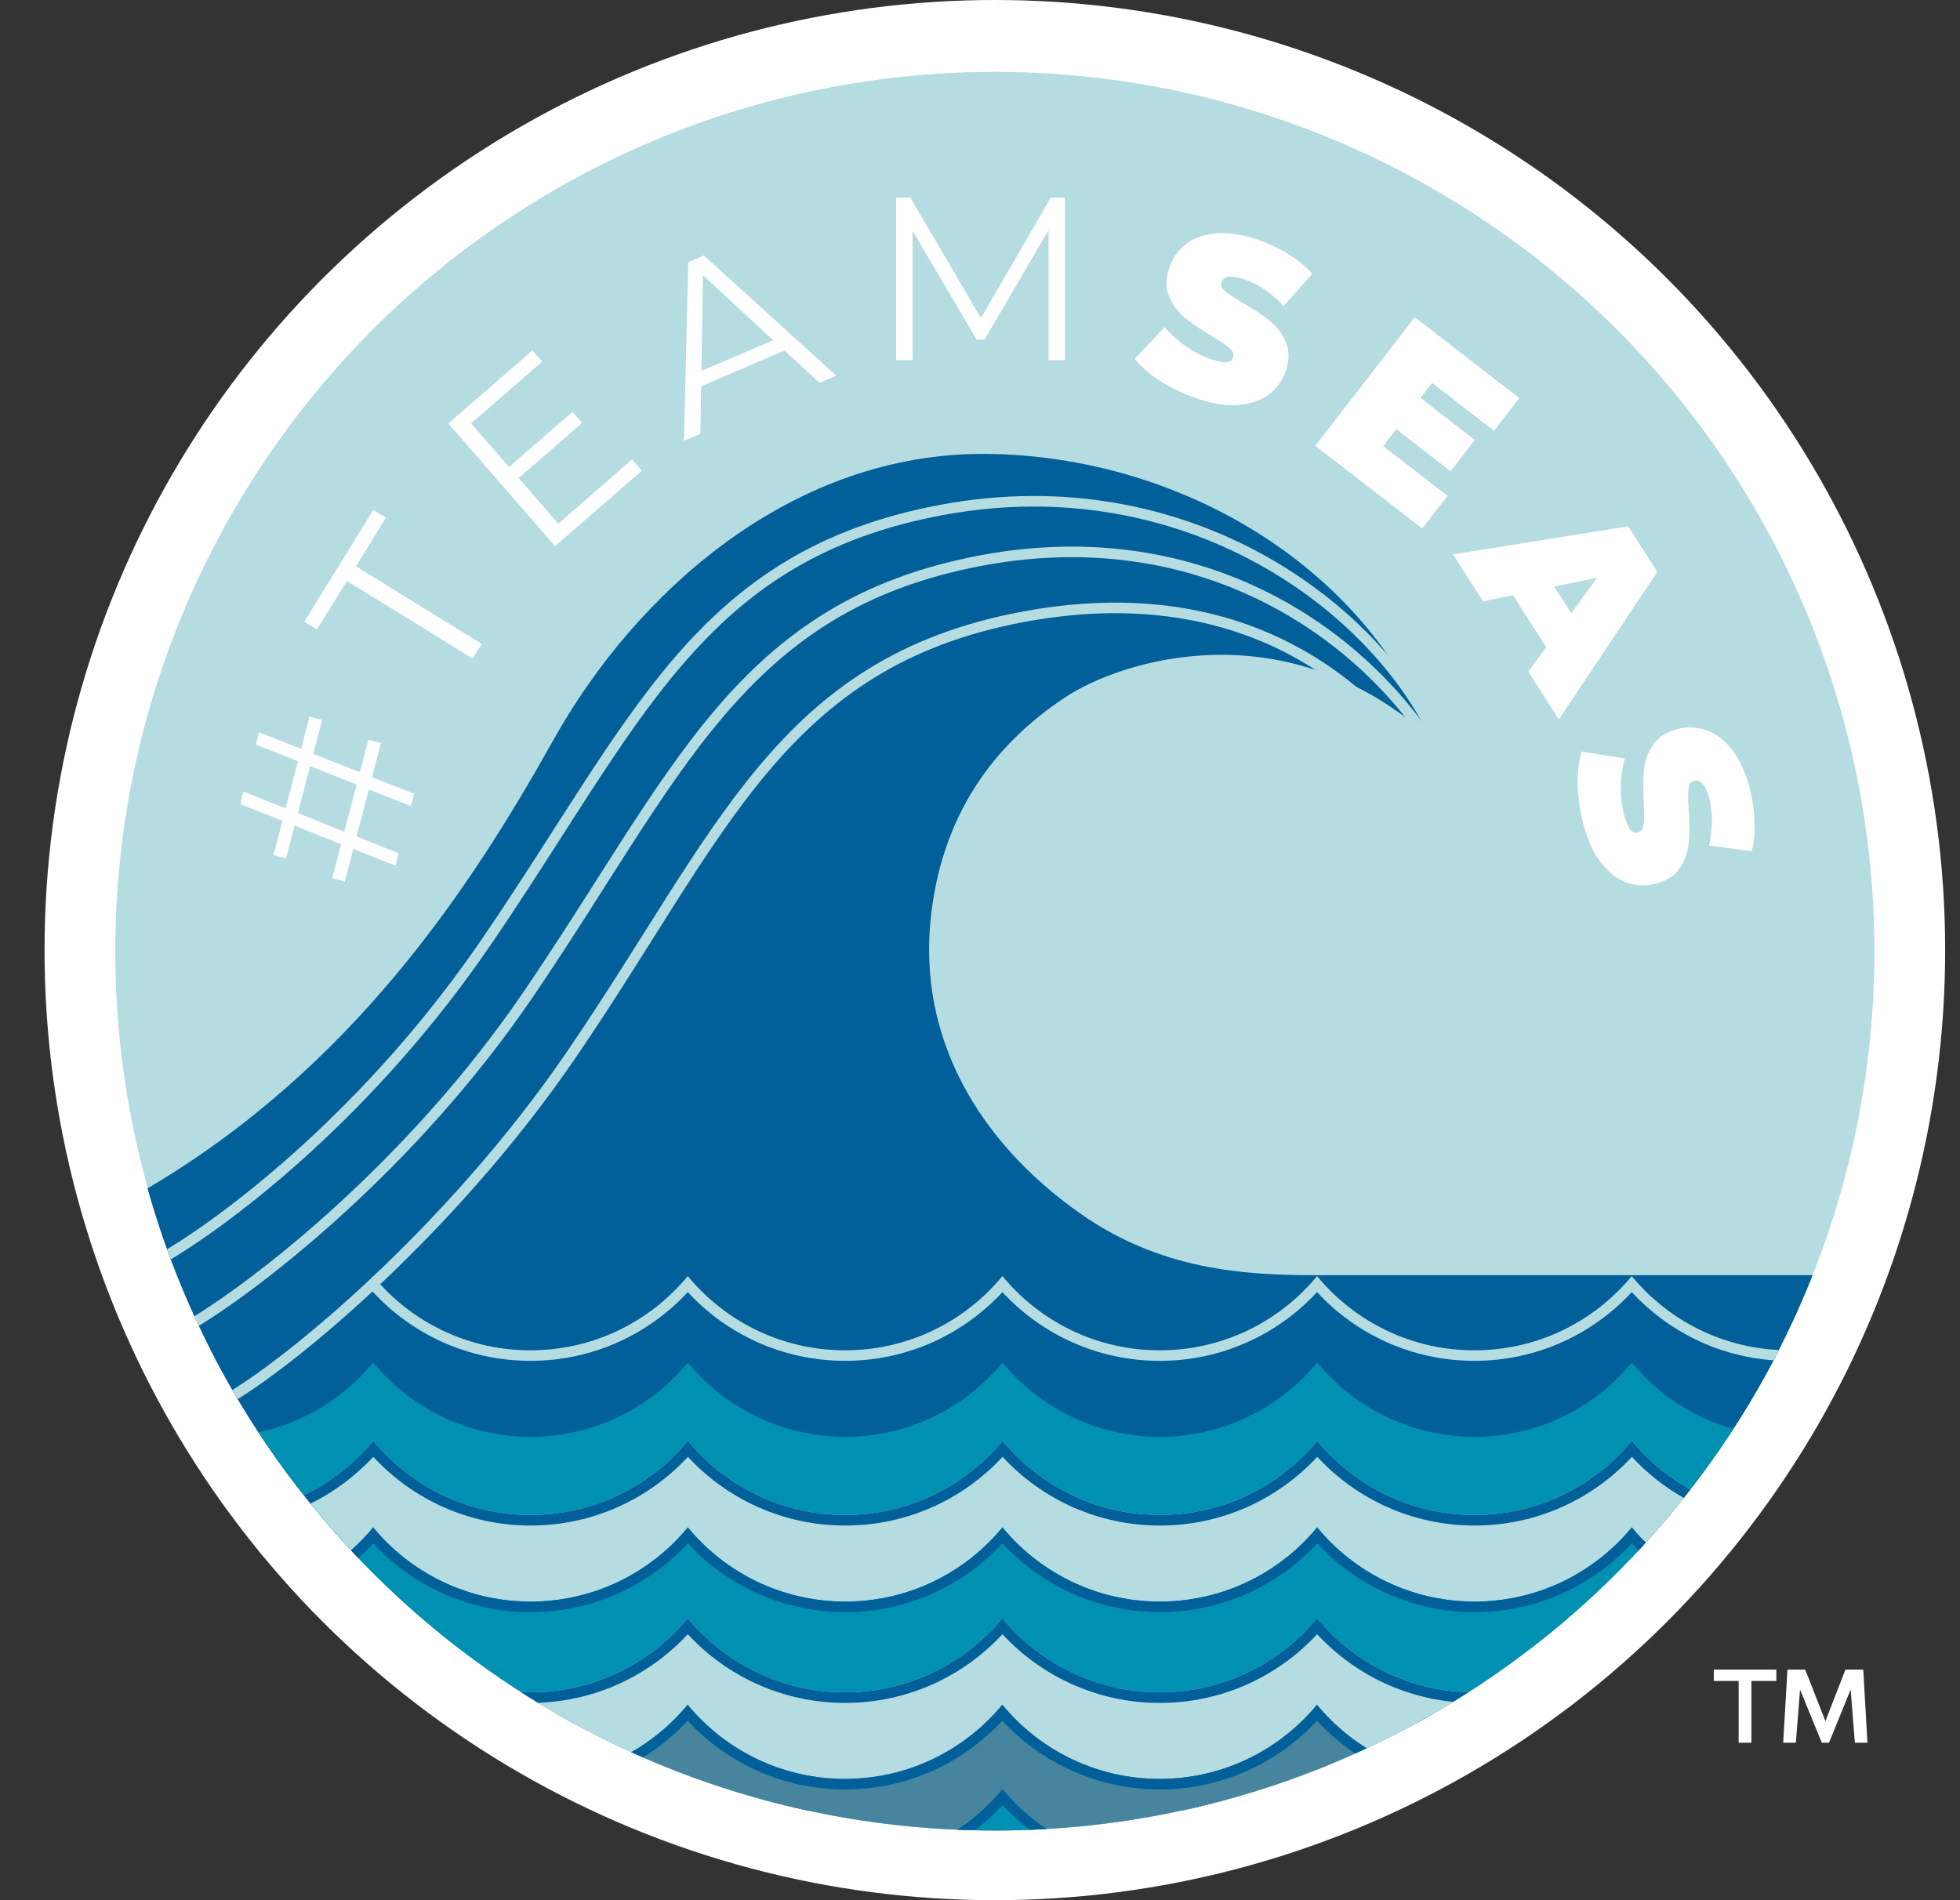 <svg width="33" height="32" viewBox="0 0 33 32" fill="none" xmlns="http://www.w3.org/2000/svg">
<rect x="0" y="0" width="33" height="32" fill="#333333" stroke="none"/>
<circle cx="16.75" cy="16" r="16" fill="white"/>
<circle cx="16.75" cy="16.019" r="14.809" fill="#B5DCE1"/>
<path d="M2.484 20.012C5.925 17.985 7.921 14.961 9.317 12.462C10.701 9.985 13.324 7.615 16.606 7.644C19.842 7.672 23.006 9.528 24.126 12.462C21.669 10.227 18.878 11.111 17.922 11.751C16.886 12.442 15.895 13.546 15.678 15.395C15.433 17.476 16.486 19.238 18.188 20.436C19.53 21.38 20.922 21.475 22.153 21.475H30.519C30.139 22.433 29.662 23.343 29.099 24.191L18.117 24.497L13.833 25.439H7.895L4.999 25.033C3.863 23.555 3 21.856 2.484 20.012Z" fill="#016099"/>
<path d="M6.048 26.253C5.054 25.214 4.21 24.031 3.551 22.739C3.579 22.739 3.607 22.74 3.635 22.74C4.701 22.74 5.654 22.253 6.283 21.49C6.913 22.253 7.866 22.74 8.932 22.74C9.999 22.74 10.952 22.253 11.581 21.49C12.211 22.253 13.164 22.74 14.23 22.74C15.296 22.74 16.249 22.253 16.879 21.49C17.509 22.253 18.461 22.74 19.528 22.74C20.594 22.74 21.547 22.253 22.177 21.49C22.806 22.253 23.759 22.74 24.826 22.74C25.892 22.74 26.845 22.253 27.474 21.49C28.07 22.212 28.955 22.686 29.951 22.735C29.291 24.029 28.447 25.213 27.453 26.253H6.048Z" fill="#016099"/>
<path d="M27.451 26.253H6.046C5.99 26.194 5.934 26.135 5.879 26.075H27.618C27.563 26.135 27.507 26.194 27.451 26.253Z" fill="#B5DCE1"/>
<path d="M29.95 22.735C29.017 22.689 28.182 22.271 27.591 21.626C27.551 21.582 27.511 21.537 27.473 21.49C27.435 21.537 27.395 21.582 27.355 21.626C26.727 22.311 25.826 22.74 24.824 22.74C23.822 22.74 22.921 22.311 22.293 21.626C22.253 21.582 22.213 21.537 22.175 21.49C22.137 21.537 22.098 21.582 22.057 21.626C21.43 22.311 20.528 22.74 19.526 22.74C18.524 22.74 17.623 22.311 16.996 21.626C16.955 21.582 16.916 21.537 16.877 21.49C16.839 21.537 16.8 21.582 16.759 21.626C16.132 22.311 15.23 22.74 14.229 22.74C13.227 22.74 12.325 22.311 11.698 21.626C11.657 21.582 11.618 21.537 11.58 21.49C11.541 21.537 11.502 21.582 11.461 21.626C10.834 22.311 9.932 22.74 8.931 22.74C7.929 22.74 7.027 22.311 6.4 21.626C6.359 21.582 6.32 21.537 6.282 21.49C6.214 21.584 6.206 21.679 6.282 21.76C6.941 22.472 7.884 22.917 8.931 22.917C9.978 22.917 10.92 22.472 11.58 21.76C12.239 22.472 13.182 22.917 14.229 22.917C15.275 22.917 16.218 22.472 16.877 21.76C17.537 22.472 18.479 22.917 19.526 22.917C20.573 22.917 21.516 22.472 22.175 21.76C22.834 22.472 23.777 22.917 24.824 22.917C25.871 22.917 26.814 22.472 27.473 21.76C28.077 22.412 28.919 22.841 29.86 22.908C29.89 22.851 29.92 22.793 29.95 22.735Z" fill="#B5DCE1"/>
<path d="M7.662 27.71C6.372 26.706 5.252 25.492 4.354 24.121C5.124 23.957 5.799 23.534 6.283 22.947C6.913 23.71 7.866 24.197 8.932 24.197C9.999 24.197 10.951 23.71 11.581 22.947C12.21 23.71 13.163 24.197 14.23 24.197C15.296 24.197 16.249 23.71 16.879 22.947C17.508 23.71 18.461 24.197 19.528 24.197C20.594 24.197 21.547 23.71 22.177 22.947C22.806 23.71 23.759 24.197 24.825 24.197C25.892 24.197 26.845 23.71 27.474 22.947C27.911 23.477 28.504 23.873 29.182 24.066C28.278 25.46 27.146 26.692 25.838 27.71H7.662Z" fill="#0091B2"/>
<path d="M9.669 29.026C7.902 28.062 6.353 26.749 5.115 25.179C5.569 24.962 5.968 24.648 6.285 24.264C6.914 25.027 7.867 25.513 8.933 25.513C10 25.513 10.953 25.027 11.582 24.264C12.212 25.027 13.165 25.513 14.231 25.513C15.298 25.513 16.25 25.027 16.88 24.264C17.51 25.027 18.462 25.513 19.529 25.513C20.595 25.513 21.548 25.027 22.178 24.264C22.807 25.027 23.76 25.513 24.827 25.513C25.893 25.513 26.846 25.027 27.476 24.264C27.749 24.595 28.083 24.874 28.461 25.084C27.212 26.696 25.636 28.043 23.834 29.026H9.669Z" fill="#B5DCE1"/>
<path d="M23.834 29.026H9.669C9.563 28.968 9.457 28.909 9.352 28.849H24.15C24.046 28.909 23.94 28.968 23.834 29.026Z" fill="#016099"/>
<path d="M28.461 25.084C28.136 24.904 27.843 24.672 27.594 24.4C27.553 24.355 27.514 24.31 27.476 24.264C27.437 24.31 27.398 24.355 27.357 24.4C26.73 25.084 25.828 25.513 24.827 25.513C23.825 25.513 22.924 25.084 22.296 24.4C22.256 24.355 22.216 24.31 22.178 24.264C22.14 24.31 22.1 24.355 22.06 24.4C21.432 25.084 20.531 25.513 19.529 25.513C18.527 25.513 17.626 25.084 16.998 24.4C16.958 24.355 16.918 24.31 16.88 24.264C16.842 24.31 16.802 24.355 16.762 24.4C16.134 25.084 15.233 25.513 14.231 25.513C13.229 25.513 12.328 25.084 11.7 24.4C11.66 24.355 11.62 24.31 11.582 24.264C11.544 24.31 11.505 24.355 11.464 24.4C10.837 25.084 9.935 25.513 8.933 25.513C7.932 25.513 7.03 25.084 6.403 24.4C6.362 24.355 6.323 24.31 6.285 24.264C6.246 24.31 6.207 24.355 6.166 24.4C5.871 24.722 5.514 24.988 5.115 25.179C5.153 25.226 5.191 25.274 5.229 25.321C5.628 25.125 5.985 24.856 6.285 24.534C6.944 25.245 7.887 25.691 8.933 25.691C9.98 25.691 10.923 25.245 11.582 24.534C12.242 25.245 13.184 25.691 14.231 25.691C15.278 25.691 16.221 25.245 16.88 24.534C17.539 25.245 18.482 25.691 19.529 25.691C20.576 25.691 21.519 25.245 22.178 24.534C22.837 25.245 23.78 25.691 24.827 25.691C25.874 25.691 26.816 25.245 27.476 24.534C27.729 24.807 28.024 25.041 28.35 25.226C28.388 25.178 28.425 25.131 28.461 25.084Z" fill="#016099"/>
<path d="M13.569 30.484C10.577 29.83 7.924 28.27 5.91 26.108C6.044 25.989 6.169 25.86 6.283 25.722C6.912 26.485 7.865 26.971 8.932 26.971C9.998 26.971 10.951 26.485 11.581 25.722C12.21 26.485 13.163 26.971 14.23 26.971C15.296 26.971 16.249 26.485 16.878 25.722C17.508 26.485 18.461 26.971 19.527 26.971C20.594 26.971 21.547 26.485 22.176 25.722C22.806 26.485 23.759 26.971 24.825 26.971C25.892 26.971 26.845 26.485 27.474 25.722C27.548 25.811 27.626 25.897 27.709 25.978C25.681 28.208 22.982 29.817 19.93 30.484H13.569Z" fill="#0091B2"/>
<path d="M19.93 30.484H13.569C13.325 30.431 13.084 30.372 12.845 30.307H20.654C20.415 30.372 20.174 30.431 19.93 30.484Z" fill="#016099"/>
<path d="M27.709 25.978C27.669 25.939 27.63 25.899 27.592 25.858C27.552 25.813 27.512 25.768 27.474 25.722C27.436 25.768 27.396 25.813 27.356 25.858C26.728 26.542 25.827 26.971 24.825 26.971C23.823 26.971 22.922 26.542 22.294 25.858C22.254 25.813 22.215 25.768 22.176 25.722C22.138 25.768 22.099 25.813 22.058 25.858C21.431 26.542 20.529 26.971 19.527 26.971C18.526 26.971 17.624 26.542 16.997 25.858C16.956 25.813 16.917 25.768 16.878 25.722C16.84 25.768 16.801 25.813 16.76 25.858C16.133 26.542 15.231 26.971 14.23 26.971C13.228 26.971 12.326 26.542 11.699 25.858C11.658 25.813 11.619 25.768 11.581 25.722C11.543 25.768 11.503 25.813 11.463 25.858C10.835 26.542 9.934 26.971 8.932 26.971C7.93 26.971 7.029 26.542 6.401 25.858C6.361 25.813 6.321 25.768 6.283 25.722C6.245 25.768 6.205 25.813 6.165 25.858C6.084 25.945 5.999 26.029 5.91 26.108C5.951 26.151 5.991 26.195 6.032 26.237C6.12 26.16 6.203 26.078 6.283 25.992C6.942 26.703 7.885 27.149 8.932 27.149C9.979 27.149 10.921 26.703 11.581 25.992C12.24 26.703 13.183 27.149 14.23 27.149C15.276 27.149 16.219 26.703 16.878 25.992C17.538 26.703 18.481 27.149 19.527 27.149C20.574 27.149 21.517 26.703 22.176 25.992C22.835 26.703 23.778 27.149 24.825 27.149C25.872 27.149 26.815 26.703 27.474 25.992C27.511 26.032 27.549 26.071 27.588 26.109C27.628 26.066 27.669 26.022 27.709 25.978Z" fill="#016099"/>
<path d="M24.724 28.499C22.422 29.973 19.685 30.827 16.749 30.827C13.812 30.827 11.074 29.972 8.771 28.497C8.824 28.499 8.878 28.5 8.931 28.5C9.998 28.5 10.951 28.014 11.58 27.251C12.21 28.014 13.163 28.5 14.229 28.5C15.296 28.5 16.248 28.014 16.878 27.251C17.508 28.014 18.46 28.5 19.527 28.5C20.593 28.5 21.546 28.014 22.176 27.251C22.785 27.99 23.698 28.469 24.724 28.499Z" fill="#B5DCE1"/>
<path d="M24.724 28.499C23.762 28.471 22.9 28.048 22.294 27.387C22.253 27.343 22.214 27.297 22.176 27.251C22.138 27.297 22.098 27.343 22.058 27.387C21.43 28.071 20.529 28.5 19.527 28.5C18.525 28.5 17.624 28.071 16.996 27.387C16.956 27.343 16.916 27.297 16.878 27.251C16.84 27.297 16.8 27.343 16.76 27.387C16.132 28.071 15.231 28.5 14.229 28.5C13.227 28.5 12.326 28.071 11.698 27.387C11.658 27.343 11.618 27.297 11.58 27.251C11.542 27.297 11.503 27.343 11.462 27.387C10.835 28.071 9.933 28.5 8.931 28.5C8.878 28.5 8.824 28.499 8.771 28.497C8.866 28.557 8.962 28.617 9.058 28.676C10.054 28.641 10.948 28.203 11.58 27.521C12.239 28.232 13.182 28.678 14.229 28.678C15.276 28.678 16.219 28.232 16.878 27.521C17.537 28.232 18.48 28.678 19.527 28.678C20.574 28.678 21.517 28.232 22.176 27.521C22.759 28.15 23.563 28.571 24.465 28.66C24.552 28.607 24.638 28.553 24.724 28.499Z" fill="#016099"/>
<path d="M23.01 29.441C21.108 30.33 18.985 30.826 16.747 30.826C14.565 30.826 12.494 30.355 10.629 29.508C10.992 29.3 11.313 29.029 11.578 28.708C12.207 29.471 13.16 29.957 14.227 29.957C15.293 29.957 16.246 29.471 16.875 28.708C17.505 29.471 18.458 29.957 19.524 29.957C20.591 29.957 21.544 29.471 22.173 28.708C22.41 28.995 22.693 29.243 23.01 29.441Z" fill="#47859F"/>
<path d="M23.01 29.441C22.744 29.275 22.502 29.074 22.291 28.844C22.251 28.8 22.211 28.754 22.173 28.708C22.135 28.754 22.096 28.8 22.055 28.844C21.427 29.528 20.526 29.957 19.524 29.957C18.523 29.957 17.621 29.528 16.994 28.844C16.953 28.8 16.914 28.754 16.875 28.708C16.837 28.754 16.798 28.8 16.757 28.844C16.13 29.528 15.228 29.957 14.227 29.957C13.225 29.957 12.323 29.528 11.696 28.844C11.655 28.8 11.616 28.754 11.578 28.708C11.54 28.754 11.5 28.8 11.46 28.844C11.22 29.106 10.939 29.33 10.629 29.508C10.695 29.538 10.761 29.567 10.828 29.596C11.105 29.424 11.357 29.216 11.578 28.978C12.237 29.689 13.18 30.135 14.227 30.135C15.274 30.135 16.216 29.689 16.875 28.978C17.535 29.689 18.477 30.135 19.524 30.135C20.571 30.135 21.514 29.689 22.173 28.978C22.366 29.186 22.582 29.371 22.818 29.529C22.882 29.5 22.946 29.47 23.01 29.441Z" fill="#016099"/>
<path d="M17.62 30.801C17.332 30.818 17.042 30.826 16.75 30.826C16.538 30.826 16.328 30.822 16.119 30.813C16.405 30.624 16.661 30.393 16.879 30.13C17.091 30.388 17.341 30.614 17.62 30.801Z" fill="#0091B2"/>
<path d="M17.62 30.801C17.391 30.648 17.182 30.468 16.997 30.266C16.956 30.221 16.917 30.176 16.879 30.13C16.84 30.176 16.801 30.221 16.76 30.266C16.57 30.473 16.355 30.657 16.119 30.813C16.217 30.817 16.315 30.82 16.413 30.822C16.58 30.695 16.736 30.554 16.879 30.4C17.018 30.551 17.171 30.69 17.334 30.815C17.43 30.811 17.525 30.806 17.62 30.801Z" fill="#016099"/>
<path d="M2.875 21.209C2.854 21.153 2.833 21.096 2.812 21.039C3.905 20.378 6.198 18.614 8.106 15.825C8.55 15.176 8.948 14.555 9.324 13.967C9.486 13.714 9.644 13.468 9.8 13.228C10.319 12.43 10.817 11.702 11.365 11.066C12.466 9.79 13.768 8.885 15.843 8.499C19.992 7.727 23.285 10.15 24.314 12.515L24.151 12.586C23.154 10.293 19.94 7.917 15.876 8.674C13.844 9.052 12.577 9.933 11.5 11.182C10.96 11.808 10.467 12.527 9.949 13.325C9.794 13.563 9.637 13.808 9.476 14.06C9.098 14.649 8.699 15.274 8.253 15.925C6.313 18.761 3.977 20.549 2.875 21.209Z" fill="#B5DCE1"/>
<path d="M3.345 22.33C3.319 22.276 3.294 22.222 3.27 22.167C4.396 21.474 6.89 19.517 8.788 16.742C9.249 16.069 9.66 15.423 10.049 14.811L10.049 14.811C10.196 14.581 10.339 14.355 10.481 14.135C10.999 13.331 11.496 12.595 12.044 11.95C13.143 10.658 14.443 9.736 16.519 9.349C20.673 8.576 23.653 11.057 24.68 13.418L24.517 13.489C23.518 11.192 20.612 8.768 16.552 9.524C14.521 9.902 13.256 10.8 12.18 12.066C11.64 12.7 11.148 13.428 10.63 14.231C10.489 14.45 10.347 14.675 10.2 14.904L10.2 14.904C9.811 15.517 9.398 16.166 8.935 16.843C7.012 19.652 4.484 21.632 3.345 22.33Z" fill="#B5DCE1"/>
<path d="M4.002 23.561C3.972 23.51 3.942 23.459 3.912 23.407C4.432 23.088 5.293 22.426 6.264 21.513C7.329 20.51 8.522 19.207 9.534 17.728C10.019 17.02 10.446 16.341 10.85 15.7C10.975 15.502 11.098 15.306 11.22 15.115C11.733 14.307 12.225 13.567 12.767 12.918C13.854 11.617 15.142 10.685 17.219 10.299C19.293 9.912 20.933 10.305 22.184 11.093C23.433 11.881 24.288 13.059 24.8 14.236L24.637 14.307C24.136 13.155 23.302 12.008 22.09 11.244C20.879 10.481 19.284 10.095 17.251 10.473C15.221 10.851 13.968 11.758 12.903 13.032C12.369 13.671 11.883 14.403 11.37 15.21C11.249 15.401 11.126 15.595 11.002 15.793C10.597 16.435 10.168 17.117 9.681 17.828C8.66 19.321 7.458 20.633 6.386 21.642C5.41 22.561 4.537 23.232 4.002 23.561Z" fill="#B5DCE1"/>
<path d="M5.275 12.694L6.059 13.005L6.202 12.458L6.414 12.513L6.264 13.088L6.973 13.367L6.919 13.575L6.21 13.296L6.003 14.086L6.712 14.37L6.658 14.578L5.948 14.298L5.805 14.846L5.593 14.79L5.743 14.216L4.96 13.904L4.816 14.456L4.604 14.4L4.755 13.822L4.045 13.542L4.1 13.33L4.809 13.614L5.016 12.819L4.307 12.54L4.361 12.331L5.07 12.611L5.212 12.068L5.424 12.123L5.275 12.694ZM5.221 12.902L5.015 13.692L5.797 14.008L6.005 13.213L5.221 12.902Z" fill="white"/>
<path d="M5.841 9.784L5.336 10.602L5.123 10.471L6.285 8.587L6.498 8.718L5.993 9.537L8.11 10.843L7.958 11.089L5.841 9.784Z" fill="white"/>
<path d="M10.642 7.738L10.806 7.927L9.346 9.197L7.549 7.132L8.965 5.9L9.13 6.088L7.932 7.13L8.571 7.865L9.639 6.936L9.801 7.122L8.732 8.051L9.4 8.818L10.642 7.738Z" fill="white"/>
<path d="M13.208 5.903L11.806 6.504L11.792 7.305L11.516 7.424L11.588 4.414L11.85 4.302L14.079 6.326L13.798 6.446L13.208 5.903ZM13.019 5.729L11.836 4.636L11.811 6.246L13.019 5.729Z" fill="white"/>
<path d="M17.931 3.327V6.065H17.654V3.875L16.578 5.717H16.441L15.366 3.887V6.065H15.088V3.327H15.327L16.515 5.357L17.693 3.327H17.931Z" fill="white"/>
<path d="M20.137 6.706C19.923 6.631 19.722 6.535 19.534 6.416C19.349 6.297 19.206 6.173 19.104 6.046L19.607 5.51C19.705 5.624 19.822 5.73 19.959 5.828C20.097 5.923 20.236 5.995 20.377 6.044C20.497 6.086 20.587 6.105 20.647 6.101C20.707 6.095 20.745 6.068 20.762 6.021C20.781 5.967 20.76 5.915 20.701 5.863C20.644 5.813 20.544 5.745 20.4 5.659C20.215 5.547 20.064 5.445 19.948 5.351C19.832 5.256 19.744 5.136 19.683 4.994C19.624 4.849 19.627 4.682 19.692 4.495C19.749 4.333 19.846 4.201 19.983 4.1C20.121 3.999 20.293 3.942 20.499 3.928C20.708 3.916 20.942 3.955 21.2 4.045C21.377 4.107 21.544 4.187 21.7 4.286C21.859 4.383 21.991 4.492 22.096 4.611L21.613 5.151C21.404 4.934 21.187 4.786 20.96 4.707C20.736 4.629 20.605 4.644 20.568 4.752C20.549 4.804 20.569 4.855 20.626 4.905C20.684 4.953 20.784 5.018 20.926 5.101C21.11 5.207 21.261 5.308 21.379 5.404C21.498 5.499 21.588 5.617 21.649 5.76C21.712 5.903 21.71 6.069 21.645 6.256C21.588 6.418 21.491 6.55 21.354 6.651C21.217 6.75 21.044 6.806 20.834 6.821C20.628 6.835 20.395 6.796 20.137 6.706Z" fill="white"/>
<path d="M24.371 8.35L23.945 8.9L22.145 7.507L23.821 5.342L25.58 6.704L25.154 7.255L24.112 6.448L23.916 6.701L24.831 7.41L24.424 7.936L23.509 7.227L23.288 7.512L24.371 8.35Z" fill="white"/>
<path d="M26.033 10.899L25.471 10.023L24.97 10.126L24.463 9.336L27.413 8.864L27.904 9.628L26.246 12.114L25.731 11.311L26.033 10.899ZM26.455 10.325L26.891 9.73L26.168 9.878L26.455 10.325Z" fill="white"/>
<path d="M26.66 13.883C26.602 13.663 26.57 13.443 26.563 13.221C26.559 13.001 26.581 12.813 26.63 12.657L27.356 12.774C27.316 12.92 27.293 13.076 27.289 13.245C27.287 13.412 27.305 13.568 27.343 13.712C27.375 13.835 27.41 13.921 27.446 13.968C27.485 14.014 27.529 14.031 27.577 14.018C27.632 14.004 27.665 13.957 27.674 13.88C27.684 13.804 27.684 13.683 27.675 13.515C27.665 13.3 27.665 13.118 27.678 12.969C27.692 12.819 27.742 12.68 27.826 12.55C27.913 12.419 28.053 12.329 28.244 12.278C28.411 12.235 28.575 12.242 28.735 12.299C28.896 12.357 29.039 12.467 29.166 12.631C29.293 12.797 29.391 13.013 29.461 13.277C29.508 13.459 29.535 13.642 29.54 13.827C29.549 14.013 29.533 14.183 29.492 14.337L28.775 14.238C28.838 13.944 28.839 13.681 28.778 13.448C28.718 13.219 28.632 13.119 28.521 13.148C28.468 13.162 28.437 13.206 28.427 13.282C28.419 13.357 28.421 13.476 28.432 13.64C28.447 13.852 28.448 14.034 28.433 14.186C28.422 14.337 28.374 14.478 28.289 14.608C28.206 14.74 28.068 14.832 27.876 14.882C27.71 14.925 27.546 14.918 27.385 14.861C27.227 14.803 27.083 14.691 26.954 14.525C26.827 14.362 26.729 14.148 26.66 13.883Z" fill="white"/>
<path d="M31.23 29.348L31.159 28.452L30.795 29.348H30.673L30.307 28.454L30.236 29.348H30.023L30.095 28.117H30.394L30.734 28.985L31.071 28.117H31.371L31.442 29.348H31.23ZM29.908 28.117V28.308H29.488V29.348H29.273V28.308H28.855V28.117H29.908Z" fill="white"/>
</svg>
